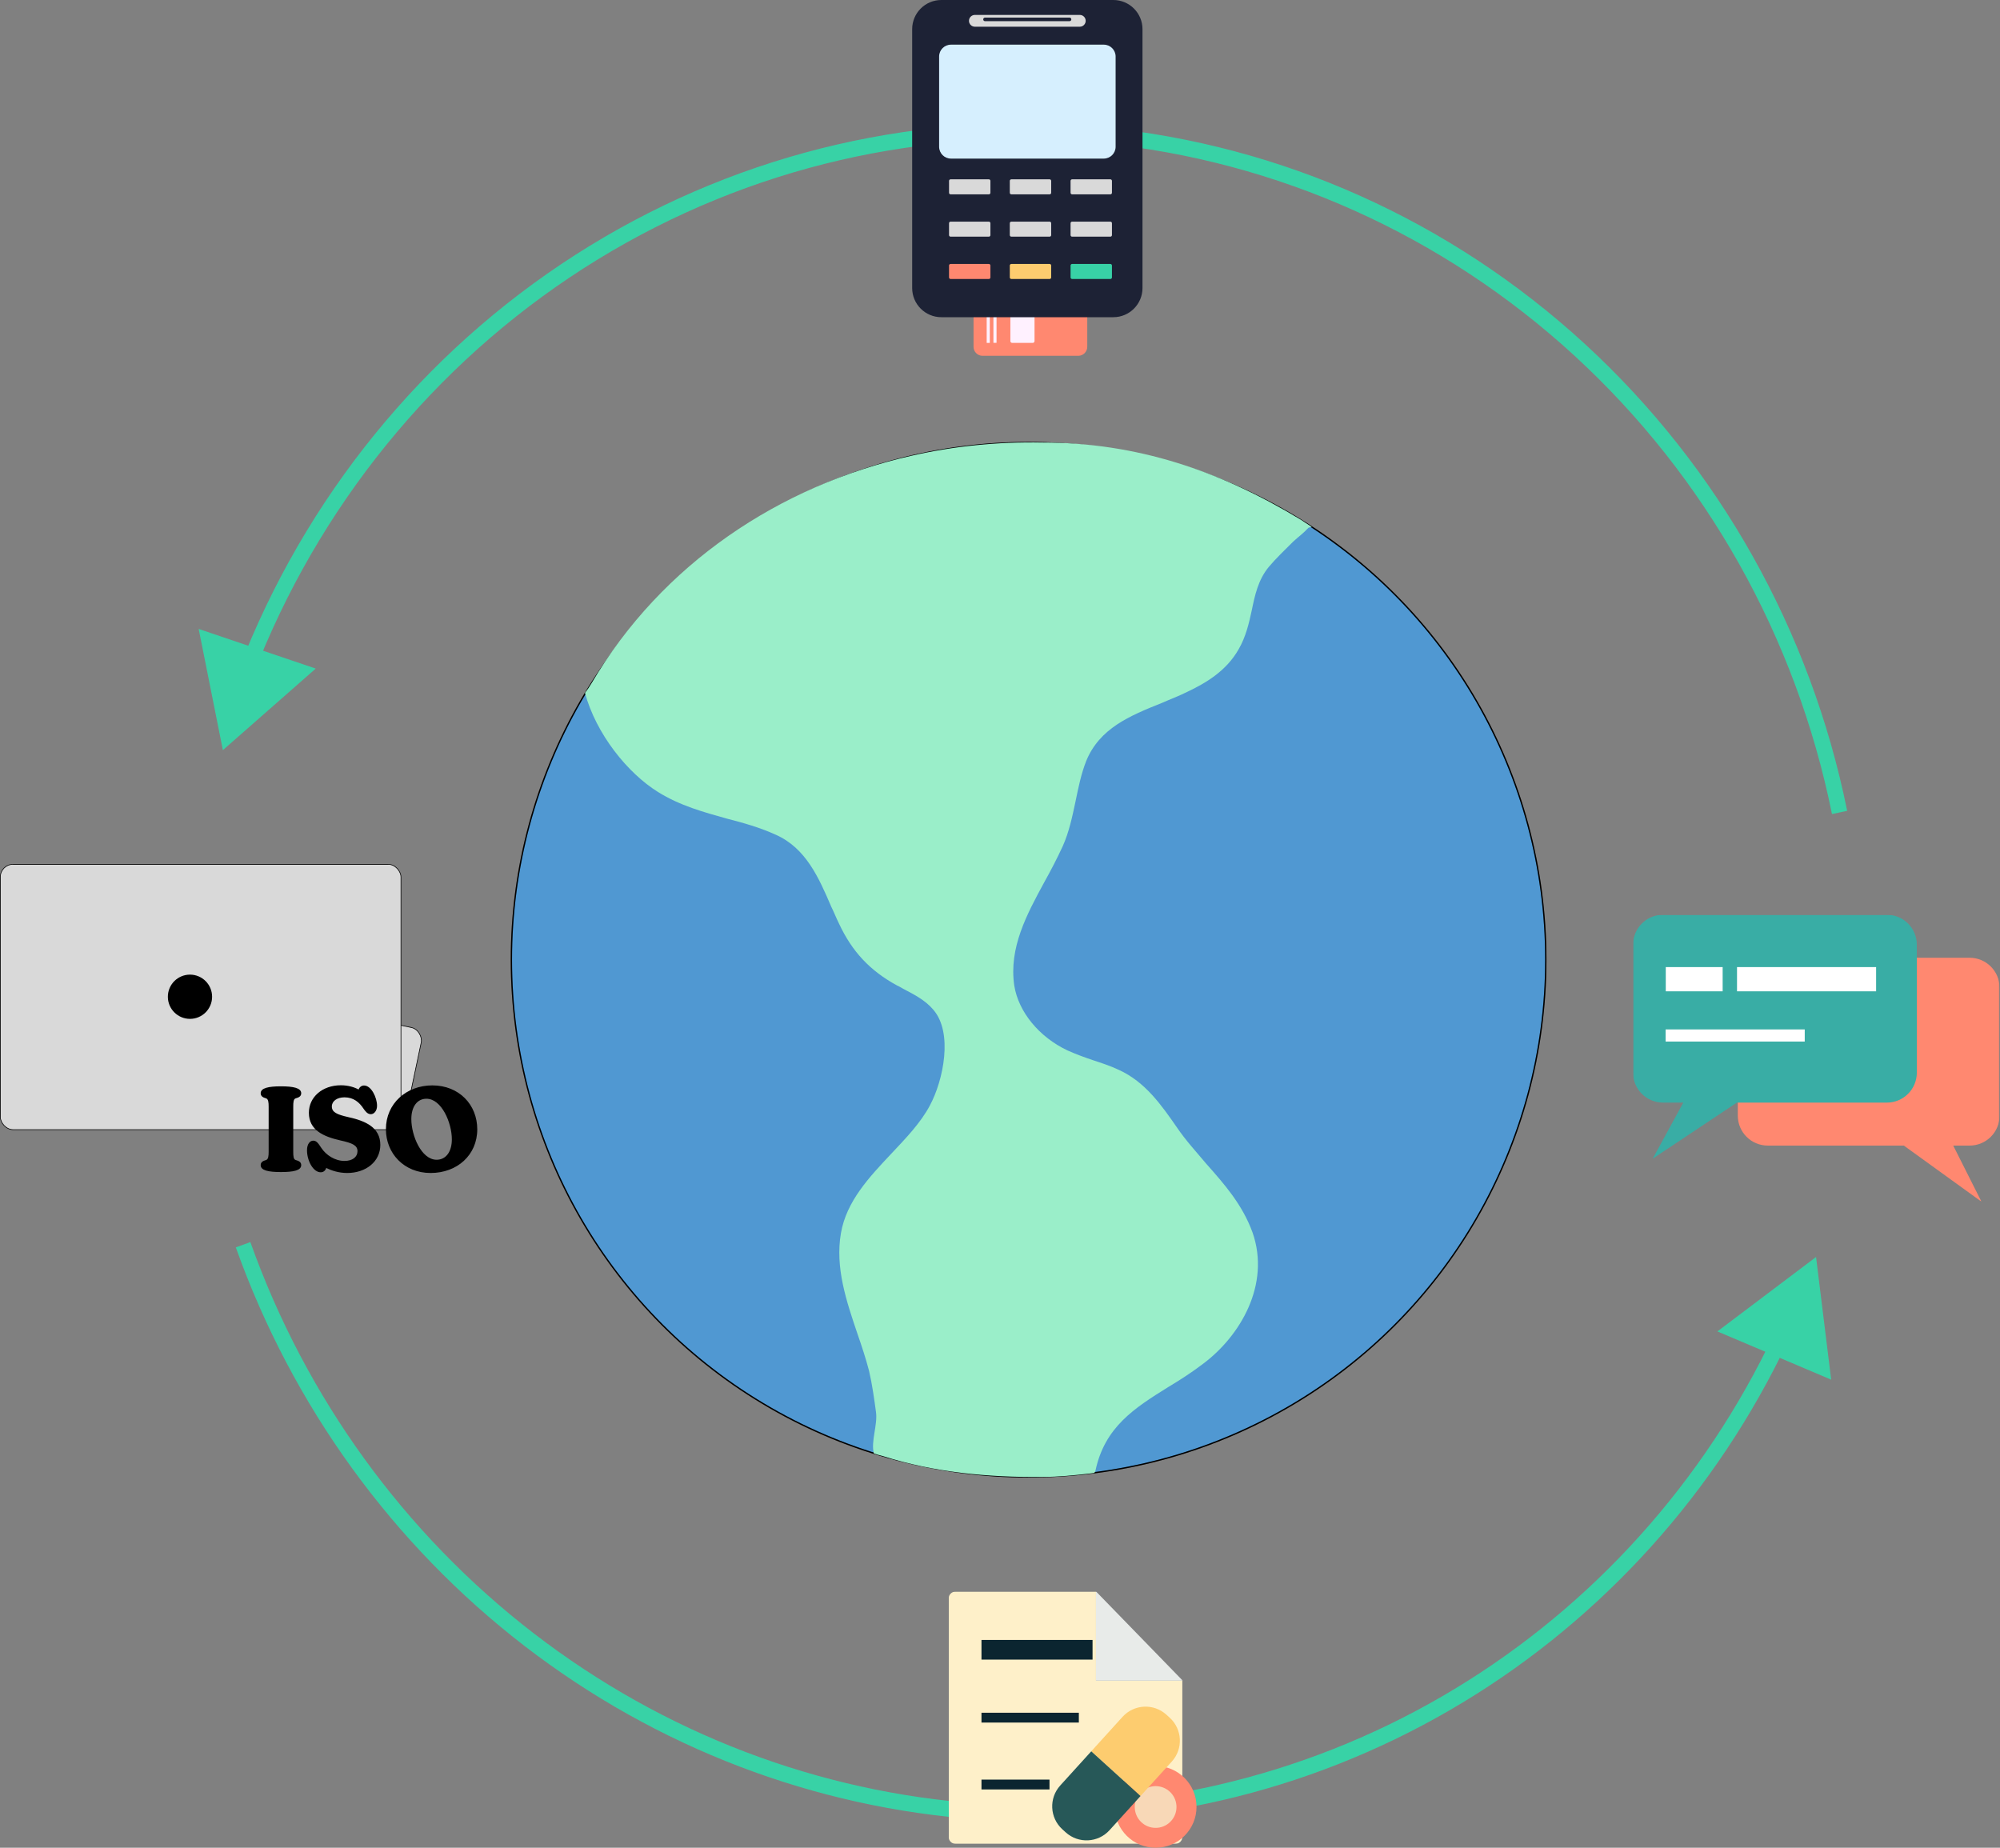 <svg width="1537" height="1420" viewBox="0 0 1537 1420" fill="none" xmlns="http://www.w3.org/2000/svg">
<rect x="0" y="0" width="1537" height="1420" fill="#808080" stroke="none"/>
<g clip-path="url(#clip0_1274_218)">
<circle cx="790.476" cy="737.557" r="397.476" fill="#5098D2"/>
<circle cx="790.476" cy="737.557" r="397.476" stroke="black"/>
<circle cx="790.476" cy="737.557" r="397.476" stroke="black" stroke-opacity="0.2"/>
<path d="M801.076 1135.03C758.633 1135.48 717.438 1131.4 678.47 1119L675.13 1118.11L671.567 1117C669.087 1107.79 674.606 1095 673.189 1085.08C671.772 1074.81 670.355 1064.18 667.875 1053.55C665.396 1043.99 662.207 1034.42 659.019 1025.21C650.517 1000.06 641.66 974.201 646.266 947.631C650.517 923.188 667.875 904.766 684.88 886.699C695.862 875.009 707.552 862.964 714.637 849.502C724.911 830.372 732.704 793.53 717.117 775.817C711.095 768.732 702.947 764.481 694.09 759.875C692.673 759.167 691.256 758.104 689.485 757.396C668.584 746.059 654.768 731.181 644.849 709.925C642.723 705.674 640.952 701.069 638.826 696.818C629.261 674.5 619.342 651.827 596.316 641.554C583.917 635.886 571.163 632.343 558.764 629.155C541.052 624.195 522.63 619.236 505.626 608.608C482.245 594.084 458.062 564.002 449.56 532.473L452.009 529.133L454.681 524.902C508.789 433.294 598.687 373.527 700.069 350.325C732.769 342.841 766.427 339.414 801.076 340.082C873.698 340.082 937.573 361.762 999.568 399.313L1008.03 404.88L1005.58 405.548C1001.33 410.154 998.397 411.996 993.791 416.247C987.415 422.623 980.684 429 975.016 435.731C966.868 445.65 964.388 457.341 961.908 469.385C959.783 479.304 957.303 489.578 951.989 498.789C942.424 515.793 926.483 525.004 912.312 531.734C905.936 534.923 899.205 537.402 892.828 540.237C868.03 550.156 845.004 559.721 834.73 584.873C830.833 594.792 828.708 605.42 826.582 615.693C824.102 627.384 821.623 639.428 816.663 650.41C812.412 659.621 807.452 669.186 802.493 678.042C789.031 702.84 775.215 728.347 779.466 757.396C782.654 777.588 798.596 797.072 820.56 807.346C826.936 810.18 833.667 812.66 840.044 814.785C846.421 816.911 853.151 819.036 859.882 822.225C880.075 831.435 892.474 849.148 904.519 866.507C911.249 876.426 919.397 885.282 926.837 894.139C940.653 909.726 954.823 925.667 962.617 947.277C976.433 986.954 953.406 1026.63 924.357 1048.24C915.501 1054.97 906.644 1060.64 897.788 1065.95C871.573 1082.25 848.9 1096.77 841.815 1130.43L841.023 1131.92L837.905 1132.36C825.506 1133.78 813.475 1135.03 801.076 1135.03Z" fill="#9AEEC9"/>
<rect x="162.658" y="757.305" width="166.626" height="78.183" rx="9.75" transform="rotate(11.899 162.658 757.305)" fill="#D9D9D9" stroke="black" stroke-width="0.5"/>
<rect x="0.25" y="664.25" width="307.893" height="203.872" rx="9.75" fill="#D9D9D9" stroke="black" stroke-width="0.5"/>
<circle cx="146" cy="766" r="17" fill="black"/>
<g clip-path="url(#clip1_1274_218)">
<mask id="mask0_1274_218" style="mask-type:luminance" maskUnits="userSpaceOnUse" x="1255" y="703" width="282" height="221">
<path d="M1536.68 703H1255V923.487H1536.68V703Z" fill="white"/>
</mask>
<g mask="url(#mask0_1274_218)">
<path d="M1513.66 736.028H1358.52C1345.81 736.028 1335.5 746.33 1335.5 759.046V857.362C1335.5 870.072 1345.8 880.38 1358.52 880.38H1463.1L1522.76 923.487L1501.05 880.38H1513.66C1526.37 880.38 1536.68 870.078 1536.68 857.362V759.053C1536.68 746.343 1526.38 736.035 1513.66 736.035V736.028Z" fill="#FF8870"/>
<path d="M1450.07 703H1278.02C1265.3 703 1255 713.302 1255 726.018V824.327C1255 837.037 1265.3 847.345 1278.02 847.345H1293.62L1270.09 890.452L1334.76 847.345H1450.07C1462.78 847.345 1473.08 837.043 1473.08 824.327V726.018C1473.08 713.308 1462.78 703 1450.07 703Z" fill="#39ADA5"/>
<path d="M1441.79 743.209H1334.9V761.827H1441.79V743.209Z" fill="white"/>
<path d="M1323.86 743.209H1280.15V761.827H1323.86V743.209Z" fill="white"/>
<path d="M1386.94 791.119H1280.02V800.428H1386.94V791.119Z" fill="white"/>
</g>
</g>
<path d="M1419.55 623.121C1391.48 484.504 1320.81 358.728 1217.87 264.214C1114.93 169.7 985.138 111.413 847.5 97.89C709.862 84.368 571.611 116.32 452.994 189.067C334.378 261.815 241.629 371.535 188.332 502.158L199.334 506.863C251.65 378.646 342.69 270.947 459.122 199.54C575.553 128.132 711.258 96.769 846.361 110.042C981.464 123.315 1108.87 180.529 1209.91 273.302C1310.95 366.076 1380.33 489.535 1407.87 625.598L1419.55 623.121Z" fill="#38D2A6"/>
<path d="M181.221 958.602C224.592 1080.4 301.777 1186.92 403.261 1265.05C504.745 1343.17 626.094 1389.47 752.351 1398.26C878.609 1407.04 1004.26 1377.92 1113.81 1314.47C1223.36 1251.03 1312.03 1156.04 1368.89 1041.22L1358.25 1035.64C1302.44 1148.36 1215.4 1241.6 1107.86 1303.88C1000.32 1366.15 876.981 1394.74 753.043 1386.12C629.106 1377.5 509.987 1332.04 410.367 1255.36C310.748 1178.67 234.982 1074.1 192.407 954.543L181.221 958.602Z" fill="#38D2A6"/>
<path d="M152.683 483.339L242.645 513.803L171.281 576.481L152.683 483.339Z" fill="#38D2A6"/>
<path d="M1319.81 1023.2L1395.64 966L1407.26 1060.27L1319.81 1023.2Z" fill="#38D2A6"/>
<g clip-path="url(#clip2_1274_218)">
<path d="M828.634 133.266H755.089C751.267 133.266 748.169 136.363 748.169 140.185V266.517C748.169 270.339 751.267 273.437 755.089 273.437H828.641C832.464 273.437 835.561 270.339 835.561 266.517V140.185C835.561 136.363 832.464 133.266 828.641 133.266H828.634Z" fill="#FF8870"/>
<path d="M793.656 242.281H777.846C777.086 242.281 776.467 242.901 776.467 243.661V262.132C776.467 262.892 777.086 263.511 777.846 263.511H793.656C794.417 263.511 795.036 262.892 795.036 262.132V243.661C795.036 242.901 794.417 242.281 793.656 242.281Z" fill="#FFF1FF"/>
<path d="M822.982 167.758H820.588V212.428H822.982V167.758Z" fill="#FFF1FF"/>
<path d="M760.664 218.848H758.271V263.518H760.664V218.848Z" fill="#FFF1FF"/>
<path d="M765.838 233.173H763.444V263.462H765.838V233.173Z" fill="#FFF1FF"/>
<path d="M855.58 0H723.427C711.038 0 701 10.038 701 22.427V221.34C701 233.722 711.038 243.767 723.427 243.767H855.58C867.962 243.767 878.007 233.729 878.007 221.34V22.427C878.007 10.045 867.969 0 855.58 0Z" fill="#1D2235"/>
<path d="M759.939 137.806H730.529C729.867 137.806 729.333 138.341 729.333 139.003V148.16C729.333 148.822 729.867 149.357 730.529 149.357H759.939C760.601 149.357 761.136 148.822 761.136 148.16V139.003C761.136 138.341 760.601 137.806 759.939 137.806Z" fill="#D9D9D9"/>
<path d="M806.637 137.806H777.227C776.566 137.806 776.031 138.341 776.031 139.003V148.16C776.031 148.822 776.566 149.357 777.227 149.357H806.637C807.299 149.357 807.834 148.822 807.834 148.16V139.003C807.834 138.341 807.299 137.806 806.637 137.806Z" fill="#D9D9D9"/>
<path d="M853.335 137.806H823.925C823.264 137.806 822.729 138.341 822.729 139.003V148.16C822.729 148.822 823.264 149.357 823.925 149.357H853.335C853.997 149.357 854.532 148.822 854.532 148.16V139.003C854.532 138.341 853.997 137.806 853.335 137.806Z" fill="#D9D9D9"/>
<path d="M759.939 170.327H730.529C729.867 170.327 729.333 170.862 729.333 171.524V180.681C729.333 181.343 729.867 181.878 730.529 181.878H759.939C760.601 181.878 761.136 181.343 761.136 180.681V171.524C761.136 170.862 760.601 170.327 759.939 170.327Z" fill="#D9D9D9"/>
<path d="M806.637 170.327H777.227C776.566 170.327 776.031 170.862 776.031 171.524V180.681C776.031 181.343 776.566 181.878 777.227 181.878H806.637C807.299 181.878 807.834 181.343 807.834 180.681V171.524C807.834 170.862 807.299 170.327 806.637 170.327Z" fill="#D9D9D9"/>
<path d="M853.335 170.327H823.925C823.264 170.327 822.729 170.862 822.729 171.524V180.681C822.729 181.343 823.264 181.878 823.925 181.878H853.335C853.997 181.878 854.532 181.343 854.532 180.681V171.524C854.532 170.862 853.997 170.327 853.335 170.327Z" fill="#D9D9D9"/>
<path d="M759.939 202.855H730.529C729.867 202.855 729.333 203.39 729.333 204.052V213.21C729.333 213.871 729.867 214.406 730.529 214.406H759.939C760.601 214.406 761.136 213.871 761.136 213.21V204.052C761.136 203.39 760.601 202.855 759.939 202.855Z" fill="#FF8870"/>
<path d="M806.637 202.855H777.227C776.566 202.855 776.031 203.39 776.031 204.052V213.21C776.031 213.871 776.566 214.406 777.227 214.406H806.637C807.299 214.406 807.834 213.871 807.834 213.21V204.052C807.834 203.39 807.299 202.855 806.637 202.855Z" fill="#FDCC6F"/>
<path d="M853.335 202.855H823.925C823.264 202.855 822.729 203.39 822.729 204.052V213.21C822.729 213.871 823.264 214.406 823.925 214.406H853.335C853.997 214.406 854.532 213.871 854.532 213.21V204.052C854.532 203.39 853.997 202.855 853.335 202.855Z" fill="#38D2A6"/>
<path d="M848.26 34.323H730.811C725.785 34.323 721.716 38.399 721.716 43.418V112.782C721.716 117.808 725.792 121.876 730.811 121.876H848.26C853.285 121.876 857.354 117.801 857.354 112.782V43.418C857.354 38.392 853.278 34.323 848.26 34.323Z" fill="#D6EFFE"/>
<path d="M749.19 11.467H829.817C832.323 11.467 834.35 13.501 834.35 16C834.35 18.499 832.316 20.533 829.817 20.533H749.19C746.684 20.533 744.657 18.499 744.657 16C744.657 13.501 746.691 11.467 749.19 11.467Z" fill="#D9D9D9"/>
<path d="M821.94 13.522H756.976C756.222 13.522 755.603 14.135 755.603 14.895C755.603 15.655 756.215 16.267 756.976 16.267H821.94C822.693 16.267 823.313 15.655 823.313 14.895C823.313 14.135 822.7 13.522 821.94 13.522Z" fill="#1D2235"/>
</g>
<g clip-path="url(#clip3_1274_218)">
<mask id="mask1_1274_218" style="mask-type:luminance" maskUnits="userSpaceOnUse" x="729" y="1223" width="180" height="195">
<path d="M908.929 1223H729V1417.02H908.929V1223Z" fill="white"/>
</mask>
<g mask="url(#mask1_1274_218)">
<path d="M842.254 1291.56V1223.09H734.44C731.438 1223.09 729 1225.52 729 1228.52V1411.59C729 1414.59 731.438 1417.03 734.44 1417.03H903.217C906.219 1417.03 908.657 1414.6 908.657 1411.59V1291.56H842.254Z" fill="#FEF0C9"/>
<path d="M908.924 1291.56L842.253 1223V1291.56H908.929H908.924Z" fill="#E8EBE9"/>
<path d="M839.624 1260.3H754.266V1275.41H839.624V1260.3Z" fill="#0B2530"/>
<path d="M829.092 1316.24H754.266V1323.79H829.092V1316.24Z" fill="#0B2530"/>
<path d="M806.536 1367.63H754.266V1375.19H806.536V1367.63Z" fill="#0B2530"/>
</g>
<path d="M888.096 1420C905.454 1420 919.523 1405.93 919.523 1388.57C919.523 1371.22 905.454 1357.15 888.096 1357.15C870.738 1357.15 856.67 1371.22 856.67 1388.57C856.67 1405.93 870.738 1420 888.096 1420Z" fill="#FF8870"/>
<path d="M899.435 1400.02C905.696 1393.76 905.696 1383.6 899.435 1377.34C893.174 1371.08 883.019 1371.08 876.758 1377.34C870.497 1383.6 870.497 1393.75 876.758 1400.02C883.019 1406.28 893.174 1406.28 899.435 1400.02Z" fill="#F8D8B7"/>
<path d="M862.679 1319.38C871.534 1309.63 886.62 1308.89 896.382 1317.75L898.906 1320.04C908.662 1328.89 909.398 1343.99 900.543 1353.74L876.491 1380.25L838.627 1345.89L862.679 1319.38Z" fill="#FDCC6F"/>
<path d="M814.807 1372.14C805.952 1381.9 806.682 1396.99 816.444 1405.85L818.967 1408.14C828.724 1416.99 843.815 1416.26 852.67 1406.5L876.491 1380.25L838.627 1345.89L814.807 1372.14Z" fill="#275858"/>
</g>
<path d="M215.91 900.72C206.46 900.72 200.34 899.55 200.34 895.41C200.34 893.16 201.96 892.17 204.57 891.45C206.19 890.82 206.46 888.48 206.46 885.06V850.5C206.46 847.08 206.19 844.74 204.57 844.11C201.96 843.39 200.34 842.4 200.34 840.15C200.34 836.1 206.46 834.84 215.91 834.84C225.36 834.84 231.48 836.1 231.48 840.15C231.48 842.4 229.86 843.39 227.16 844.11C225.54 844.65 225.36 847.08 225.36 850.5V885.06C225.36 888.48 225.54 890.91 227.16 891.45C229.86 892.17 231.48 893.16 231.48 895.41C231.48 899.55 225.36 900.72 215.91 900.72ZM266.808 901.44C260.328 901.44 254.658 899.55 250.698 897.57C250.068 899.64 248.538 900.9 246.468 900.9C240.708 900.9 235.938 892.08 235.938 883.98C235.938 879.03 238.278 876.6 240.708 876.6C243.228 876.6 244.578 878.58 247.008 882.27C250.608 887.67 257.358 892.17 264.738 892.17C270.948 892.17 274.728 889.11 274.728 884.7C274.728 880.29 271.038 878.49 261.588 876.42C248.538 873.45 237.378 868.5 237.378 855.18C237.378 843.03 247.818 834.03 261.948 834.03C267.708 834.03 272.388 835.56 275.538 837.27C276.258 835.56 277.698 834.21 279.768 834.21C285.348 834.21 289.758 843.48 289.758 849.78C289.758 853.74 287.418 856.26 284.988 856.26C282.288 856.26 280.668 853.83 279.318 851.94C276.168 847.17 271.758 843.3 264.738 843.3C259.068 843.3 255.018 846.18 255.018 850.32C255.018 854.73 258.888 856.53 267.708 858.51C280.848 861.39 292.278 866.43 292.278 879.84C292.278 892.62 281.298 901.44 266.808 901.44ZM330.956 901.44C310.526 901.44 296.576 886.41 296.576 867.78C296.576 847.98 312.416 834.12 332.216 834.12C352.826 834.12 366.776 848.97 366.776 867.87C366.776 887.67 351.296 901.44 330.956 901.44ZM316.106 860.04C316.106 872.73 323.846 891.27 335.546 891.27C342.656 891.27 347.246 885.15 347.246 875.61C347.246 862.92 339.416 844.38 327.716 844.38C320.606 844.38 316.106 850.5 316.106 860.04Z" fill="black"/>
</g>
<defs>
<clipPath id="clip0_1274_218">
<rect width="1537" height="1420" fill="white"/>
</clipPath>
<clipPath id="clip1_1274_218">
<rect width="281.678" height="220.493" fill="white" transform="translate(1255 703)"/>
</clipPath>
<clipPath id="clip2_1274_218">
<rect width="177" height="273.437" fill="white" transform="translate(701)"/>
</clipPath>
<clipPath id="clip3_1274_218">
<rect width="190.522" height="197" fill="white" transform="translate(729 1223)"/>
</clipPath>
</defs>
</svg>
